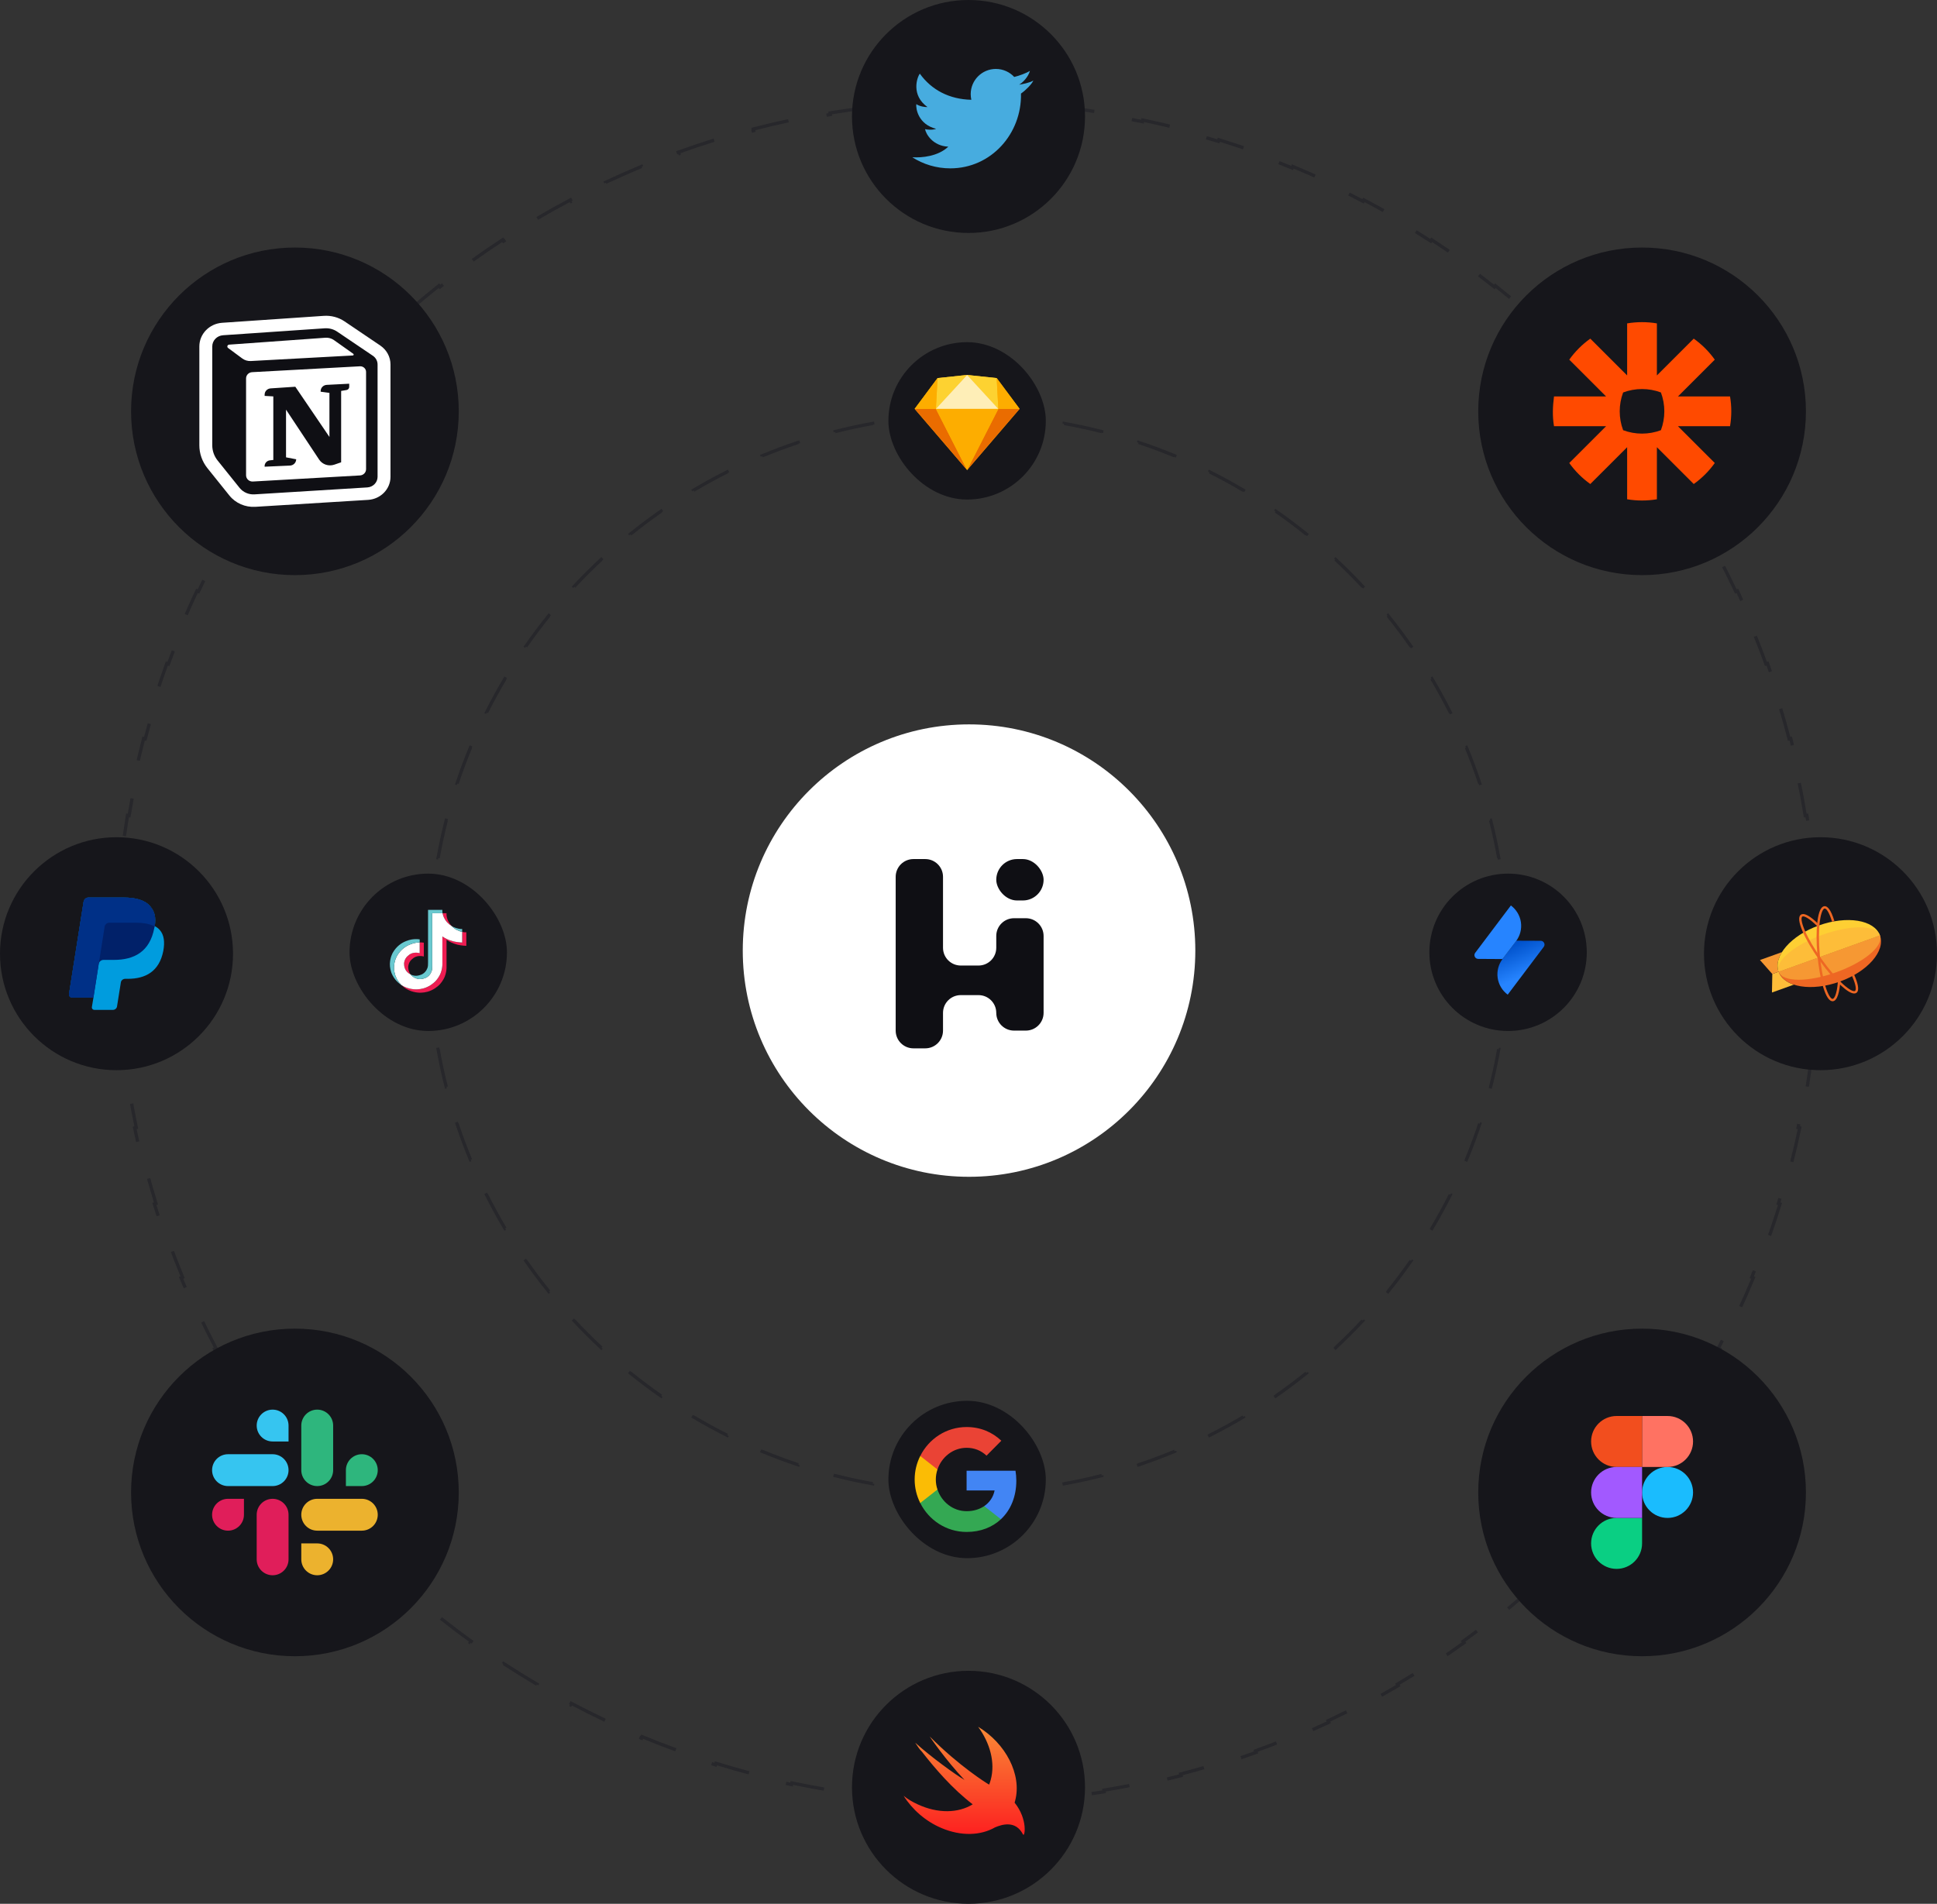 <svg width="532" height="523" viewBox="0 0 532 523" fill="none" xmlns="http://www.w3.org/2000/svg">
<rect x="0" y="0" width="532" height="523" fill="#333333" stroke="none"/>
<path d="M498.72 245.427C498.965 248.999 499.129 252.592 499.211 256.207L498.76 256.217C498.801 258.013 498.822 259.814 498.822 261.621C498.822 263.427 498.801 265.228 498.76 267.024L499.211 267.034C499.129 270.649 498.965 274.243 498.72 277.814L498.27 277.784C498.024 281.382 497.696 284.957 497.288 288.509L497.736 288.56C497.324 292.149 496.831 295.712 496.258 299.249L495.813 299.177C495.237 302.735 494.58 306.265 493.845 309.766L494.286 309.859C493.545 313.391 492.724 316.894 491.824 320.366L491.388 320.253C490.485 323.74 489.503 327.195 488.445 330.616L488.875 330.749C487.809 334.196 486.665 337.609 485.445 340.985L485.021 340.832C483.799 344.218 482.5 347.567 481.127 350.878L481.543 351.05C480.162 354.381 478.706 357.672 477.177 360.922L476.769 360.73C475.239 363.986 473.635 367.2 471.96 370.37L472.358 370.581C470.675 373.767 468.921 376.909 467.097 380.006L466.709 379.777C464.884 382.875 462.99 385.927 461.028 388.931L461.406 389.177C459.437 392.192 457.4 395.159 455.298 398.076L454.932 397.812C452.831 400.728 450.664 403.592 448.433 406.404L448.786 406.684C446.549 409.505 444.248 412.272 441.886 414.984L441.546 414.688C439.187 417.397 436.766 420.05 434.286 422.647L434.612 422.958C432.126 425.56 429.582 428.105 426.979 430.59L426.668 430.264C424.071 432.744 421.417 435.165 418.708 437.524L419.004 437.864C416.292 440.226 413.524 442.526 410.704 444.763L410.424 444.41C407.612 446.64 404.747 448.807 401.831 450.908L402.095 451.273C399.178 453.376 396.211 455.412 393.195 457.381L392.949 457.003C389.945 458.965 386.893 460.858 383.795 462.683L384.023 463.071C380.927 464.895 377.784 466.649 374.598 468.332L374.388 467.933C371.217 469.608 368.003 471.211 364.747 472.742L364.939 473.15C361.689 474.678 358.397 476.134 355.067 477.515L354.894 477.099C351.584 478.471 348.234 479.77 344.849 480.993L345.002 481.417C341.625 482.636 338.212 483.78 334.765 484.846L334.632 484.415C331.211 485.473 327.756 486.455 324.269 487.358L324.382 487.794C320.91 488.693 317.407 489.514 313.875 490.256L313.782 489.815C310.281 490.55 306.75 491.206 303.193 491.782L303.265 492.227C299.728 492.8 296.165 493.293 292.576 493.705L292.525 493.257C288.973 493.665 285.398 493.993 281.799 494.239L281.83 494.689C278.258 494.933 274.664 495.097 271.05 495.18L271.04 494.729C269.244 494.77 267.442 494.79 265.636 494.79C263.83 494.79 262.029 494.77 260.233 494.729L260.222 495.18C256.608 495.097 253.014 494.933 249.442 494.689L249.473 494.239C245.875 493.993 242.299 493.665 238.748 493.257L238.697 493.705C235.108 493.293 231.544 492.8 228.007 492.227L228.079 491.782C224.522 491.206 220.992 490.55 217.49 489.815L217.398 490.256C213.866 489.514 210.363 488.693 206.891 487.794L207.004 487.358C203.517 486.455 200.062 485.473 196.64 484.415L196.507 484.846C193.06 483.78 189.648 482.636 186.271 481.417L186.424 480.993C183.038 479.77 179.689 478.471 176.378 477.099L176.206 477.515C172.875 476.134 169.584 474.678 166.333 473.15L166.525 472.742C163.27 471.211 160.056 469.608 156.885 467.933L156.674 468.332C153.488 466.649 150.346 464.895 147.249 463.071L147.478 462.683C144.38 460.858 141.328 458.965 138.324 457.003L138.077 457.381C135.062 455.412 132.094 453.376 129.178 451.273L129.441 450.908C126.526 448.807 123.661 446.64 120.849 444.41L120.569 444.763C117.748 442.526 114.981 440.226 112.268 437.863L112.564 437.524C109.855 435.165 107.201 432.744 104.605 430.264L104.293 430.59C101.691 428.105 99.146 425.56 96.661 422.958L96.987 422.647C94.507 420.05 92.086 417.397 89.727 414.688L89.387 414.984C87.024 412.272 84.723 409.505 82.486 406.684L82.84 406.404C80.609 403.592 78.442 400.728 76.341 397.812L75.975 398.076C73.873 395.159 71.836 392.192 69.867 389.177L70.244 388.931C68.283 385.927 66.389 382.875 64.564 379.777L64.176 380.006C62.352 376.909 60.597 373.767 58.914 370.581L59.313 370.37C57.638 367.2 56.034 363.986 54.503 360.73L54.095 360.922C52.567 357.672 51.111 354.38 49.73 351.05L50.146 350.878C48.773 347.567 47.474 344.218 46.251 340.832L45.827 340.985C44.608 337.609 43.464 334.196 42.397 330.749L42.828 330.616C41.77 327.195 40.788 323.74 39.885 320.253L39.448 320.366C38.549 316.894 37.728 313.391 36.986 309.859L37.427 309.766C36.692 306.265 36.036 302.735 35.46 299.177L35.015 299.249C34.442 295.712 33.949 292.149 33.537 288.56L33.984 288.509C33.577 284.957 33.249 281.382 33.002 277.784L32.553 277.814C32.308 274.243 32.144 270.649 32.062 267.034L32.512 267.024C32.471 265.228 32.451 263.427 32.451 261.621C32.451 259.814 32.471 258.013 32.512 256.217L32.062 256.207C32.144 252.592 32.308 248.999 32.553 245.427L33.002 245.457C33.249 241.859 33.577 238.284 33.984 234.732L33.537 234.681C33.949 231.092 34.442 227.529 35.015 223.992L35.46 224.064C36.036 220.507 36.692 216.976 37.427 213.475L36.986 213.382C37.728 209.85 38.549 206.347 39.448 202.875L39.885 202.988C40.788 199.502 41.77 196.047 42.828 192.625L42.397 192.492C43.464 189.045 44.608 185.632 45.827 182.256L46.251 182.409C47.474 179.023 48.773 175.674 50.146 172.364L49.73 172.191C51.111 168.861 52.567 165.569 54.095 162.319L54.503 162.511C56.034 159.255 57.638 156.042 59.313 152.871L58.914 152.66C60.597 149.474 62.352 146.332 64.176 143.235L64.564 143.464C66.389 140.366 68.283 137.314 70.244 134.311L69.867 134.064C71.836 131.049 73.873 128.082 75.975 125.165L76.341 125.429C78.442 122.513 80.609 119.649 82.84 116.837L82.486 116.557C84.723 113.737 87.024 110.969 89.387 108.257L89.727 108.553C92.086 105.844 94.507 103.191 96.987 100.594L96.661 100.283C99.146 97.681 101.691 95.136 104.293 92.651L104.605 92.977C107.201 90.497 109.855 88.077 112.564 85.718L112.268 85.378C114.981 83.016 117.748 80.715 120.569 78.478L120.849 78.831C123.661 76.601 126.526 74.434 129.441 72.333L129.178 71.968C132.094 69.865 135.062 67.829 138.077 65.86L138.324 66.238C141.328 64.276 144.38 62.383 147.478 60.558L147.249 60.17C150.346 58.346 153.488 56.592 156.674 54.91L156.885 55.308C160.056 53.633 163.27 52.03 166.525 50.499L166.333 50.091C169.584 48.563 172.875 47.107 176.206 45.726L176.378 46.143C179.689 44.77 183.038 43.471 186.424 42.249L186.271 41.825C189.648 40.605 193.06 39.462 196.507 38.395L196.64 38.826C200.062 37.768 203.517 36.786 207.004 35.883L206.891 35.447C210.363 34.548 213.866 33.727 217.398 32.985L217.49 33.426C220.992 32.691 224.522 32.035 228.079 31.459L228.007 31.014C231.545 30.442 235.108 29.948 238.697 29.536L238.748 29.984C242.299 29.576 245.875 29.248 249.473 29.002L249.442 28.552C253.014 28.308 256.608 28.144 260.222 28.061L260.233 28.512C262.029 28.471 263.83 28.451 265.636 28.451C267.442 28.451 269.244 28.471 271.04 28.512L271.05 28.061C274.664 28.144 278.258 28.308 281.83 28.552L281.799 29.002C285.398 29.248 288.973 29.576 292.525 29.984L292.576 29.536C296.165 29.948 299.728 30.442 303.265 31.014L303.193 31.459C306.75 32.035 310.281 32.691 313.782 33.426L313.875 32.985C317.407 33.727 320.91 34.548 324.382 35.447L324.269 35.883C327.756 36.786 331.211 37.768 334.632 38.826L334.765 38.395C338.212 39.462 341.625 40.605 345.002 41.825L344.849 42.249C348.234 43.471 351.583 44.77 354.894 46.143L355.067 45.726C358.397 47.107 361.689 48.563 364.939 50.091L364.747 50.499C368.003 52.03 371.217 53.633 374.388 55.308L374.598 54.91C377.784 56.592 380.927 58.346 384.023 60.17L383.795 60.558C386.893 62.383 389.945 64.276 392.949 66.238L393.195 65.86C396.211 67.829 399.178 69.865 402.095 71.968L401.831 72.333C404.747 74.434 407.612 76.601 410.424 78.831L410.704 78.478C413.524 80.715 416.292 83.016 419.004 85.378L418.708 85.718C421.417 88.077 424.071 90.497 426.668 92.977L426.979 92.651C429.582 95.136 432.126 97.681 434.612 100.283L434.286 100.594C436.766 103.191 439.187 105.844 441.546 108.553L441.886 108.257C444.248 110.969 446.549 113.737 448.786 116.557L448.433 116.837C450.664 119.649 452.831 122.513 454.932 125.429L455.298 125.165C457.4 128.082 459.437 131.049 461.406 134.064L461.028 134.311C462.99 137.314 464.884 140.366 466.709 143.464L467.097 143.235C468.921 146.332 470.675 149.474 472.358 152.66L471.96 152.871C473.635 156.042 475.239 159.256 476.769 162.511L477.177 162.319C478.706 165.569 480.162 168.861 481.543 172.191L481.127 172.364C482.5 175.674 483.799 179.023 485.021 182.409L485.445 182.256C486.665 185.632 487.809 189.045 488.875 192.492L488.445 192.625C489.503 196.047 490.485 199.502 491.388 202.988L491.824 202.875C492.724 206.347 493.545 209.85 494.286 213.382L493.845 213.475C494.58 216.976 495.237 220.507 495.813 224.064L496.258 223.992C496.831 227.529 497.324 231.092 497.736 234.681L497.288 234.732C497.696 238.284 498.024 241.859 498.27 245.457L498.72 245.427Z" stroke="#27272B" stroke-width="0.902" stroke-dasharray="11 11"/>
<path d="M413.122 246.145C413.492 249.622 413.741 253.134 413.865 256.678L413.415 256.694C413.476 258.445 413.508 260.203 413.508 261.969C413.508 263.735 413.476 265.494 413.415 267.245L413.865 267.261C413.741 270.804 413.492 274.317 413.122 277.793L412.674 277.745C412.3 281.261 411.803 284.739 411.186 288.177L411.63 288.256C411.006 291.74 410.259 295.181 409.395 298.575L408.958 298.464C408.088 301.883 407.098 305.255 405.994 308.574L406.422 308.716C405.306 312.07 404.073 315.37 402.729 318.612L402.312 318.439C400.963 321.692 399.501 324.886 397.931 328.017L398.334 328.219C396.751 331.374 395.059 334.465 393.263 337.486L392.875 337.255C391.078 340.278 389.175 343.231 387.173 346.11L387.543 346.367C385.529 349.262 383.415 352.081 381.205 354.819L380.854 354.536C378.648 357.27 376.346 359.924 373.954 362.493L374.283 362.8C371.882 365.377 369.391 367.869 366.813 370.269L366.506 369.94C363.937 372.332 361.283 374.634 358.549 376.84L358.832 377.19C356.093 379.4 353.274 381.514 350.379 383.527L350.122 383.157C347.243 385.159 344.29 387.062 341.267 388.859L341.497 389.246C338.476 391.043 335.385 392.734 332.23 394.317L332.028 393.914C328.897 395.484 325.703 396.946 322.449 398.295L322.622 398.711C319.38 400.055 316.08 401.288 312.727 402.403L312.584 401.975C309.265 403.08 305.894 404.069 302.474 404.939L302.585 405.376C299.191 406.24 295.75 406.986 292.266 407.611L292.187 407.167C288.749 407.783 285.271 408.28 281.755 408.654L281.803 409.102C278.327 409.472 274.814 409.721 271.271 409.845L271.255 409.395C269.504 409.457 267.745 409.488 265.979 409.488C264.213 409.488 262.454 409.457 260.704 409.395L260.688 409.845C257.144 409.721 253.632 409.472 250.155 409.102L250.203 408.654C246.688 408.28 243.209 407.783 239.772 407.167L239.692 407.611C236.209 406.986 232.767 406.24 229.373 405.376L229.484 404.939C226.065 404.069 222.693 403.08 219.374 401.975L219.232 402.403C215.878 401.288 212.578 400.055 209.336 398.711L209.509 398.295C206.256 396.946 203.061 395.484 199.93 393.914L199.728 394.317C196.573 392.734 193.483 391.043 190.461 389.246L190.692 388.859C187.669 387.062 184.715 385.159 181.836 383.157L181.579 383.527C178.685 381.514 175.865 379.4 173.127 377.19L173.41 376.84C170.675 374.634 168.021 372.332 165.453 369.94L165.145 370.269C162.568 367.869 160.076 365.377 157.675 362.8L158.005 362.493C155.612 359.924 153.31 357.27 151.104 354.536L150.753 354.819C148.543 352.081 146.429 349.262 144.416 346.367L144.786 346.11C142.783 343.231 140.881 340.278 139.083 337.255L138.696 337.486C136.899 334.465 135.207 331.374 133.625 328.219L134.027 328.017C132.457 324.886 130.995 321.692 129.646 318.439L129.229 318.612C127.885 315.37 126.652 312.07 125.537 308.716L125.964 308.574C124.86 305.255 123.87 301.883 123 298.464L122.563 298.575C121.699 295.181 120.953 291.74 120.328 288.256L120.772 288.177C120.155 284.739 119.658 281.261 119.284 277.745L118.836 277.793C118.467 274.317 118.217 270.804 118.093 267.261L118.543 267.245C118.482 265.494 118.451 263.735 118.451 261.969C118.451 260.203 118.482 258.445 118.543 256.694L118.093 256.678C118.217 253.134 118.467 249.622 118.836 246.145L119.284 246.193C119.658 242.678 120.155 239.199 120.772 235.762L120.328 235.682C120.953 232.199 121.699 228.757 122.563 225.363L123 225.474C123.87 222.055 124.86 218.683 125.964 215.364L125.537 215.222C126.652 211.869 127.885 208.569 129.229 205.327L129.646 205.499C130.995 202.246 132.457 199.052 134.027 195.921L133.625 195.719C135.207 192.564 136.899 189.474 138.696 186.453L139.083 186.683C140.881 183.66 142.783 180.707 144.786 177.828L144.416 177.571C146.429 174.677 148.543 171.858 150.753 169.119L151.104 169.402C153.31 166.668 155.612 164.014 158.005 161.446L157.675 161.138C160.076 158.561 162.568 156.07 165.145 153.669L165.453 153.999C168.021 151.606 170.675 149.305 173.41 147.099L173.127 146.748C175.865 144.538 178.685 142.424 181.579 140.411L181.836 140.781C184.715 138.779 187.669 136.877 190.692 135.079L190.461 134.692C193.483 132.896 196.573 131.204 199.728 129.622L199.93 130.025C203.061 128.455 206.256 126.993 209.509 125.644L209.336 125.227C212.578 123.883 215.878 122.651 219.232 121.535L219.374 121.963C222.693 120.859 226.065 119.869 229.484 118.999L229.373 118.562C232.767 117.699 236.209 116.952 239.692 116.328L239.772 116.771C243.209 116.155 246.688 115.658 250.203 115.284L250.155 114.836C253.632 114.467 257.144 114.217 260.688 114.093L260.704 114.543C262.454 114.482 264.213 114.451 265.979 114.451C267.745 114.451 269.504 114.482 271.255 114.543L271.271 114.093C274.814 114.217 278.327 114.467 281.803 114.836L281.755 115.284C285.271 115.658 288.749 116.155 292.187 116.771L292.266 116.328C295.75 116.952 299.191 117.699 302.585 118.562L302.474 118.999C305.894 119.869 309.265 120.859 312.584 121.963L312.727 121.535C316.08 122.651 319.38 123.883 322.622 125.227L322.449 125.644C325.703 126.993 328.897 128.455 332.028 130.025L332.23 129.622C335.385 131.204 338.476 132.896 341.497 134.692L341.267 135.079C344.29 136.877 347.243 138.779 350.122 140.781L350.379 140.411C353.274 142.424 356.093 144.538 358.832 146.748L358.549 147.099C361.283 149.305 363.937 151.606 366.506 153.999L366.813 153.669C369.391 156.07 371.882 158.561 374.283 161.138L373.954 161.446C376.346 164.014 378.648 166.668 380.854 169.402L381.205 169.119C383.415 171.858 385.529 174.677 387.543 177.571L387.173 177.828C389.175 180.707 391.078 183.66 392.875 186.683L393.263 186.453C395.059 189.474 396.751 192.564 398.334 195.719L397.931 195.921C399.501 199.052 400.963 202.246 402.312 205.499L402.729 205.327C404.073 208.569 405.306 211.869 406.422 215.222L405.994 215.364C407.098 218.683 408.088 222.055 408.958 225.474L409.395 225.363C410.259 228.757 411.006 232.199 411.63 235.682L411.186 235.762C411.803 239.199 412.3 242.678 412.674 246.193L413.122 246.145Z" stroke="#27272B" stroke-width="0.902" stroke-dasharray="11 11"/>
<ellipse cx="266.148" cy="261.143" rx="62.148" ry="62.144" fill="white"/>
<rect x="244" y="94" width="43.234" height="43.231" rx="21.616" fill="#16161B"/>
<path d="M257.499 103.866L265.622 103.006L273.745 103.866L280.033 112.32L265.622 129.125L251.211 112.32L257.499 103.866Z" fill="#FDB300"/>
<path d="M257.048 112.32L265.622 129.125L251.211 112.32H257.048Z" fill="#EA6C00"/>
<path d="M274.194 112.32L265.62 129.125L280.031 112.32H274.194Z" fill="#EA6C00"/>
<path d="M257.047 112.32H274.195L265.621 129.125L257.047 112.32Z" fill="#FDAD00"/>
<path d="M265.621 103.006L257.498 103.866L257.047 112.32L265.621 103.006Z" fill="#FDD231"/>
<path d="M265.621 103.006L273.744 103.866L274.195 112.32L265.621 103.006Z" fill="#FDD231"/>
<path d="M280.031 112.32L273.743 103.866L274.194 112.32H280.031Z" fill="#FDAD00"/>
<path d="M251.211 112.32L257.499 103.866L257.048 112.32H251.211Z" fill="#FDAD00"/>
<path d="M265.621 103.006L257.047 112.32H274.195L265.621 103.006Z" fill="#FEEEB7"/>
<rect x="244" y="384.827" width="43.234" height="43.231" rx="21.616" fill="#16161B"/>
<path d="M279.134 406.767C279.134 405.818 279.051 404.918 278.909 404.041H265.477V409.457H273.167C272.823 411.234 271.812 412.735 270.314 413.756V417.358H274.903C277.589 414.849 279.134 411.15 279.134 406.767Z" fill="#4285F4"/>
<path d="M265.481 420.853C269.332 420.853 272.553 419.556 274.907 417.358L270.319 413.756C269.035 414.621 267.406 415.149 265.481 415.149C261.76 415.149 258.61 412.615 257.481 409.193H252.75V412.903C255.092 417.611 259.906 420.853 265.481 420.853Z" fill="#34A853"/>
<path d="M257.475 409.193C257.178 408.328 257.024 407.403 257.024 406.443C257.024 405.482 257.19 404.557 257.475 403.693V399.982H252.744C251.77 401.927 251.211 404.113 251.211 406.443C251.211 408.772 251.77 410.958 252.744 412.903L257.475 409.193Z" fill="#FBBC05"/>
<path d="M265.481 397.736C267.585 397.736 269.463 398.469 270.949 399.898L275.014 395.791C272.553 393.461 269.332 392.032 265.481 392.032C259.906 392.032 255.092 395.275 252.75 399.982L257.481 403.693C258.61 400.27 261.76 397.736 265.481 397.736Z" fill="#EA4335"/>
<rect x="273.625" y="236" width="13" height="11.375" rx="5.688" fill="#0F0F14"/>
<path fill-rule="evenodd" clip-rule="evenodd" d="M246 240.875C246 238.183 248.183 236 250.875 236H254.125C256.817 236 259 238.183 259 240.875V260.375C259 263.067 261.183 265.25 263.875 265.25L268.75 265.25C271.442 265.25 273.625 263.067 273.625 260.375V257.125C273.625 254.433 275.808 252.25 278.5 252.25H281.75C284.442 252.25 286.625 254.433 286.625 257.125V278.25C286.625 280.942 284.442 283.125 281.75 283.125H278.5C275.808 283.125 273.625 280.942 273.625 278.25V278.25C273.625 275.558 271.442 273.375 268.75 273.375H263.875C261.183 273.375 259 275.558 259 278.25V283.125C259 285.817 256.817 288 254.125 288H250.875C248.183 288 246 285.817 246 283.125V240.875Z" fill="#0F0F14"/>
<circle cx="266" cy="491" r="32" fill="#16161B"/>
<path d="M273.286 502.01C269.367 504.265 263.977 504.497 258.555 502.183C254.165 500.323 250.523 497.067 248.188 493.348C249.308 494.278 250.616 495.022 252.017 495.673C257.616 498.286 263.215 498.107 267.154 495.679C261.55 491.401 256.781 485.814 253.231 481.258C252.484 480.514 251.923 479.583 251.363 478.746C255.66 482.653 262.478 487.581 264.906 488.977C259.77 483.582 255.193 476.887 255.379 477.072C263.505 485.257 271.072 489.907 271.072 489.907C271.322 490.047 271.515 490.164 271.67 490.269C271.834 489.854 271.978 489.424 272.099 488.977C273.406 484.234 271.912 478.839 268.643 474.375C276.208 478.933 280.692 487.488 278.823 494.65C278.775 494.843 278.722 495.034 278.664 495.221C282.4 499.871 281.438 504.88 280.972 503.951C278.945 500.002 275.193 501.209 273.286 502.01Z" fill="url(#paint0_linear_1446_6135)"/>
<circle cx="266" cy="32" r="32" fill="#16161B"/>
<path d="M260.999 46.25C257.158 46.25 253.577 45.133 250.562 43.205C253.122 43.37 257.638 42.974 260.447 40.294C256.221 40.1 254.315 36.86 254.067 35.475C254.426 35.613 256.138 35.779 257.105 35.392C252.244 34.173 251.498 29.907 251.664 28.605C252.575 29.242 254.122 29.464 254.73 29.408C250.2 26.167 251.83 21.292 252.631 20.239C255.881 24.743 260.753 27.272 266.779 27.413C266.666 26.914 266.606 26.395 266.606 25.863C266.606 22.038 269.697 18.938 273.511 18.938C275.503 18.938 277.298 19.784 278.559 21.138C279.89 20.826 281.894 20.095 282.873 19.464C282.38 21.237 280.842 22.715 279.913 23.264C279.92 23.282 279.905 23.245 279.913 23.264C280.729 23.14 282.939 22.715 283.812 22.123C283.381 23.119 281.751 24.775 280.414 25.702C280.662 36.676 272.266 46.25 260.999 46.25Z" fill="#47ACDF"/>
<circle cx="451" cy="410" r="45" fill="#16161B"/>
<path fill-rule="evenodd" clip-rule="evenodd" d="M451 410C451 406.134 454.134 403 458 403C461.866 403 465 406.134 465 410C465 413.866 461.866 417 458 417C454.134 417 451 413.866 451 410Z" fill="#1ABCFE"/>
<path fill-rule="evenodd" clip-rule="evenodd" d="M437 424C437 420.134 440.134 417 444 417H451V424C451 427.866 447.866 431 444 431C440.134 431 437 427.866 437 424Z" fill="#0ACF83"/>
<path fill-rule="evenodd" clip-rule="evenodd" d="M451 389V403H458C461.866 403 465 399.866 465 396C465 392.134 461.866 389 458 389H451Z" fill="#FF7262"/>
<path fill-rule="evenodd" clip-rule="evenodd" d="M437 396C437 399.866 440.134 403 444 403H451V389H444C440.134 389 437 392.134 437 396Z" fill="#F24E1E"/>
<path fill-rule="evenodd" clip-rule="evenodd" d="M437 410C437 413.866 440.134 417 444 417H451V403H444C440.134 403 437 406.134 437 410Z" fill="#A259FF"/>
<circle cx="81" cy="410" r="45" fill="#16161B"/>
<path d="M99.375 408.25C101.791 408.25 103.75 406.291 103.75 403.875V403.875C103.75 401.459 101.791 399.5 99.375 399.5V399.5C96.959 399.5 95 401.459 95 403.875V408.25H99.375ZM87.125 408.25C89.541 408.25 91.5 406.291 91.5 403.875V391.625C91.5 389.209 89.541 387.25 87.125 387.25V387.25C84.709 387.25 82.75 389.209 82.75 391.625V403.875C82.75 406.291 84.709 408.25 87.125 408.25V408.25Z" fill="#2EB67D"/>
<path d="M62.625 411.75C60.209 411.75 58.25 413.709 58.25 416.125V416.125C58.25 418.541 60.209 420.5 62.625 420.5V420.5C65.041 420.5 67 418.541 67 416.125V411.75H62.625ZM74.875 411.75C72.459 411.75 70.5 413.709 70.5 416.125V428.375C70.5 430.791 72.459 432.75 74.875 432.75V432.75C77.291 432.75 79.25 430.791 79.25 428.375V416.125C79.25 413.709 77.291 411.75 74.875 411.75V411.75Z" fill="#E01E5A"/>
<path d="M82.751 428.375C82.751 430.791 84.709 432.75 87.125 432.75V432.75C89.541 432.75 91.5 430.791 91.5 428.375V428.375C91.5 425.959 89.541 424 87.125 424L82.751 424L82.751 428.375ZM82.751 416.125C82.751 418.541 84.71 420.5 87.126 420.5L99.375 420.5C101.791 420.5 103.75 418.541 103.75 416.125V416.125C103.75 413.709 101.791 411.75 99.375 411.75L87.126 411.75C84.71 411.75 82.751 413.709 82.751 416.125V416.125Z" fill="#ECB22E"/>
<path d="M79.249 391.625C79.249 389.209 77.291 387.25 74.875 387.25V387.25C72.459 387.25 70.5 389.209 70.5 391.625V391.625C70.5 394.041 72.459 396 74.875 396L79.249 396L79.249 391.625ZM79.249 403.875C79.249 401.459 77.29 399.5 74.874 399.5L62.625 399.5C60.209 399.5 58.25 401.459 58.25 403.875V403.875C58.25 406.291 60.209 408.25 62.625 408.25L74.874 408.25C77.29 408.25 79.249 406.291 79.249 403.875V403.875Z" fill="#36C5F0"/>
<circle cx="451" cy="113" r="45" fill="#16161B"/>
<path d="M456.171 118.182C452.847 119.433 449.122 119.436 445.797 118.183C444.545 114.862 444.545 111.138 445.795 107.817C449.119 106.564 452.848 106.563 456.172 107.816C457.424 111.137 457.423 114.862 456.171 118.182ZM475.159 108.916H460.849L470.967 98.803C469.379 96.574 467.419 94.616 465.188 93.029L455.069 103.141V88.84C452.369 88.386 449.599 88.387 446.898 88.84V103.141L436.779 93.029C434.549 94.615 432.588 96.576 431 98.803L441.12 108.916H426.809C426.456 111.696 426.341 114.308 426.809 117.082H441.12L431 127.195C432.592 129.428 434.545 131.379 436.779 132.97L446.898 122.857V137.159C449.599 137.611 452.368 137.611 455.069 137.159V122.857L465.189 132.97C467.421 131.382 469.378 129.425 470.967 127.195L460.847 117.082H475.159C475.614 114.386 475.614 111.613 475.159 108.916Z" fill="#FF4A00"/>
<circle cx="81" cy="113" r="45" fill="#16161B"/>
<path fill-rule="evenodd" clip-rule="evenodd" d="M63.003 136.13L56.984 128.632C55.536 126.828 54.75 124.61 54.75 122.326V95.175C54.75 91.755 57.486 88.917 61.016 88.676L88.931 86.77C90.959 86.632 92.975 87.171 94.641 88.297L104.449 94.928C106.204 96.115 107.25 98.056 107.25 100.126V130.995C107.25 134.342 104.559 137.113 101.103 137.326L70.121 139.233C67.363 139.402 64.697 138.24 63.003 136.13Z" fill="white"/>
<path d="M72.683 108.762V108.406C72.683 107.505 73.405 106.758 74.335 106.696L81.11 106.244L90.479 120.04V107.931L88.067 107.61V107.441C88.067 106.529 88.805 105.777 89.747 105.729L95.912 105.413V106.3C95.912 106.717 95.602 107.073 95.178 107.145L93.694 107.396V127.006L91.832 127.646C90.277 128.181 88.546 127.608 87.655 126.265L78.56 112.539V125.639L81.359 126.175L81.32 126.435C81.198 127.248 80.496 127.863 79.646 127.901L72.683 128.211C72.591 127.336 73.247 126.554 74.151 126.459L75.067 126.363V108.896L72.683 108.762Z" fill="#0F0F14"/>
<path fill-rule="evenodd" clip-rule="evenodd" d="M89.18 90.191L61.265 92.097C59.593 92.211 58.297 93.555 58.297 95.175V122.326C58.297 123.849 58.821 125.328 59.786 126.53L65.805 134.028C66.778 135.241 68.31 135.908 69.894 135.811L100.877 133.904C102.465 133.806 103.701 132.533 103.701 130.995V100.127C103.701 99.175 103.22 98.284 102.414 97.738L92.606 91.107C91.606 90.431 90.397 90.108 89.18 90.191ZM62.649 95.599C62.261 95.311 62.446 94.713 62.934 94.678L89.368 92.782C90.21 92.721 91.047 92.953 91.728 93.436L97.032 97.193C97.233 97.336 97.139 97.644 96.89 97.658L68.896 99.18C68.049 99.226 67.212 98.977 66.539 98.478L62.649 95.599ZM67.583 103.953C67.583 103.043 68.317 102.292 69.257 102.241L98.854 100.629C99.77 100.579 100.541 101.283 100.541 102.17V128.898C100.541 129.806 99.809 130.557 98.871 130.61L69.461 132.283C68.442 132.341 67.583 131.558 67.583 130.572V103.953Z" fill="#0F0F14"/>
<circle cx="500" cy="262" r="32" fill="#16161B"/>
<path fill-rule="evenodd" clip-rule="evenodd" d="M488.505 266.95L486.765 267.574L486.672 272.661L492.693 270.499C490.628 269.817 489.12 268.617 488.505 266.95" fill="#FDBD39"/>
<path fill-rule="evenodd" clip-rule="evenodd" d="M489.41 261.57L483.375 263.737L486.761 267.574L488.5 266.95C487.887 265.287 488.265 263.408 489.41 261.57" fill="#F69833"/>
<path fill-rule="evenodd" clip-rule="evenodd" d="M499.569 254.231C491.884 256.99 486.929 262.685 488.502 266.95L516.333 256.956C514.76 252.691 507.254 251.471 499.569 254.231Z" fill="#FECF33"/>
<path fill-rule="evenodd" clip-rule="evenodd" d="M505.264 269.675C512.95 266.916 517.914 261.246 516.331 256.956L488.5 266.95C490.083 271.24 497.579 272.435 505.264 269.675Z" fill="#EE6723"/>
<path fill-rule="evenodd" clip-rule="evenodd" d="M516.331 256.956L488.5 266.95C489.045 268.427 491.123 269.155 494.039 269.155C496.882 269.155 500.521 268.464 504.315 267.101C512 264.342 517.407 259.874 516.331 256.956" fill="#F69833"/>
<path fill-rule="evenodd" clip-rule="evenodd" d="M510.796 254.751C507.953 254.751 504.314 255.442 500.52 256.805C492.835 259.564 487.427 264.032 488.504 266.95L516.335 256.956C515.79 255.479 513.711 254.751 510.796 254.751" fill="#FDBD39"/>
<path fill-rule="evenodd" clip-rule="evenodd" d="M509.257 272.93H509.257C508.438 272.93 507.23 272.203 505.667 270.77C503.817 269.073 501.697 266.589 499.699 263.773C497.702 260.958 496.06 258.144 495.077 255.849C494.006 253.347 493.853 251.81 494.623 251.278C494.792 251.161 494.995 251.102 495.228 251.102C495.854 251.102 497.074 251.56 499.33 253.744L499.38 253.792L499.373 253.859C499.358 254.016 499.343 254.175 499.331 254.33L499.306 254.638L499.084 254.419C496.653 252.012 495.583 251.752 495.236 251.752C495.136 251.752 495.058 251.771 495.001 251.81C494.667 252.041 494.646 253.171 495.684 255.596C496.65 257.85 498.267 260.622 500.24 263.4C502.212 266.179 504.298 268.627 506.115 270.293C508.075 272.09 508.957 272.284 509.246 272.284C509.346 272.284 509.427 272.262 509.487 272.221C509.839 271.978 509.84 270.767 508.682 268.158L508.628 268.038L508.745 267.975C508.861 267.913 508.974 267.851 509.079 267.792L509.219 267.714L509.283 267.859C510.104 269.708 510.872 272.058 509.865 272.754C509.695 272.871 509.491 272.93 509.257 272.93V272.93ZM509.257 272.645H509.257L509.257 272.788L509.257 272.645Z" fill="#EE6723"/>
<path fill-rule="evenodd" clip-rule="evenodd" d="M505.45 269.598L505.439 269.74C505.244 272.103 504.733 274.944 503.399 275.059C503.372 275.061 503.344 275.062 503.316 275.062C502.41 275.062 501.553 273.786 500.768 271.269C500.026 268.888 499.45 265.691 499.146 262.267C498.843 258.844 498.847 255.597 499.159 253.124C499.499 250.429 500.146 249.022 501.083 248.941C501.11 248.939 501.139 248.938 501.167 248.938C501.825 248.938 502.816 249.669 503.83 253.077L503.168 253.203C502.829 252.064 502.46 251.138 502.094 250.501C501.755 249.912 501.425 249.588 501.166 249.588C501.157 249.588 501.149 249.589 501.14 249.589C500.734 249.624 500.143 250.592 499.813 253.204C499.507 255.633 499.503 258.831 499.803 262.211C500.103 265.59 500.67 268.74 501.399 271.078C501.725 272.126 502.083 272.989 502.434 273.574C502.758 274.115 503.071 274.412 503.316 274.412C503.325 274.412 503.333 274.412 503.341 274.411C503.73 274.377 504.462 273.37 504.77 269.827L505.45 269.598" fill="#EE6723"/>
<circle cx="32" cy="262" r="32" fill="#16161B"/>
<path d="M42.508 254.421C42.878 252.008 42.508 250.399 41.212 248.914C39.794 247.244 37.203 246.563 33.872 246.563H24.311C23.632 246.563 23.077 247.058 22.954 247.739L18.944 273.107C18.883 273.602 19.253 274.035 19.746 274.035H25.668L25.236 276.634C25.174 277.067 25.483 277.438 25.976 277.438H30.973C31.59 277.438 32.083 277.005 32.145 276.448L33.193 269.889C33.255 269.333 33.81 268.899 34.365 268.899H35.105C39.917 268.899 43.741 266.919 44.852 261.227C45.283 258.876 45.098 256.834 43.865 255.473C43.495 255.04 43.063 254.73 42.508 254.421" fill="#009CDE"/>
<path d="M42.508 254.421C42.878 252.008 42.508 250.399 41.212 248.914C39.794 247.244 37.203 246.563 33.872 246.563H24.311C23.632 246.563 23.077 247.058 22.954 247.739L18.944 273.107C18.883 273.602 19.253 274.035 19.746 274.035H25.668L27.087 264.878C27.21 264.197 27.765 263.702 28.444 263.702H31.281C36.833 263.702 41.151 261.475 42.384 254.916C42.446 254.792 42.446 254.607 42.508 254.421Z" fill="#012169"/>
<path d="M28.752 254.483C28.814 254.05 29.369 253.493 29.924 253.493H37.45C38.313 253.493 39.177 253.555 39.917 253.678C40.595 253.802 41.829 254.112 42.446 254.483C42.816 252.07 42.446 250.461 41.151 248.976C39.794 247.244 37.203 246.563 33.872 246.563H24.311C23.632 246.563 23.077 247.058 22.954 247.739L18.944 273.107C18.883 273.602 19.253 274.035 19.746 274.035H25.668L28.752 254.483V254.483Z" fill="#003087"/>
<ellipse cx="414.195" cy="261.615" rx="21.617" ry="21.616" fill="#16161B"/>
<path fill-rule="evenodd" clip-rule="evenodd" d="M416.454 258.426L423.162 258.452C423.558 258.453 423.918 258.677 424.093 259.028C424.269 259.38 424.23 259.8 423.992 260.114L414.091 273.25C412.596 272.141 411.606 270.487 411.338 268.652C411.071 266.817 411.548 264.952 412.665 263.467L416.454 258.426Z" fill="url(#paint1_linear_1446_6135)"/>
<path fill-rule="evenodd" clip-rule="evenodd" d="M412.663 263.467L405.993 263.425C405.598 263.424 405.238 263.2 405.062 262.849C404.886 262.497 404.925 262.077 405.163 261.763L414.967 248.75C416.462 249.859 417.452 251.513 417.72 253.348C417.987 255.183 417.51 257.048 416.393 258.533L412.663 263.467Z" fill="#2684FF"/>
<rect x="96" y="240" width="43.234" height="43.231" rx="21.616" fill="#16161B"/>
<path d="M110.975 264.654C111.112 263.522 111.576 262.888 112.451 262.239C113.703 261.359 115.267 261.856 115.267 261.856V258.903C115.647 258.893 116.028 258.916 116.404 258.97V262.771C116.404 262.771 114.84 262.273 113.588 263.154C112.714 263.803 112.248 264.437 112.112 265.57C112.108 266.184 112.223 266.988 112.754 267.683C112.623 267.615 112.489 267.539 112.353 267.453C111.182 266.667 110.969 265.488 110.975 264.654ZM122.861 253.442C122 252.499 121.674 251.546 121.556 250.876H122.64C122.64 250.876 122.424 252.632 123.998 254.358L124.02 254.381C123.596 254.114 123.207 253.799 122.861 253.442ZM128.08 256.118V259.842C128.08 259.842 126.698 259.788 125.675 259.528C124.246 259.164 123.328 258.605 123.328 258.605C123.328 258.605 122.693 258.207 122.642 258.18V265.87C122.642 266.298 122.525 267.367 122.167 268.259C121.701 269.426 120.98 270.192 120.848 270.348C120.848 270.348 119.972 271.384 118.427 272.081C117.034 272.71 115.811 272.694 115.445 272.71C115.445 272.71 113.331 272.793 111.428 271.557C111.017 271.285 110.633 270.976 110.281 270.635L110.291 270.642C112.194 271.878 114.307 271.795 114.307 271.795C114.673 271.779 115.897 271.795 117.289 271.166C118.833 270.469 119.71 269.433 119.71 269.433C119.841 269.277 120.565 268.511 121.03 267.344C121.386 266.452 121.505 265.383 121.505 264.954V257.265C121.556 257.293 122.19 257.691 122.19 257.691C122.19 257.691 123.108 258.25 124.537 258.614C125.561 258.874 126.943 258.928 126.943 258.928V256.01C127.416 256.116 127.819 256.145 128.08 256.118Z" fill="#EE1D52"/>
<path d="M126.939 256.01V258.927C126.939 258.927 125.557 258.873 124.534 258.613C123.105 258.249 122.186 257.69 122.186 257.69C122.186 257.69 121.553 257.292 121.501 257.264V264.955C121.501 265.383 121.384 266.453 121.026 267.345C120.56 268.512 119.84 269.278 119.707 269.434C119.707 269.434 118.831 270.47 117.286 271.167C115.893 271.796 114.67 271.78 114.304 271.796C114.304 271.796 112.19 271.879 110.287 270.643L110.278 270.636C110.077 270.442 109.888 270.236 109.711 270.021C109.104 269.28 108.732 268.405 108.638 268.155C108.638 268.154 108.638 268.153 108.638 268.152C108.488 267.718 108.172 266.675 108.215 265.666C108.291 263.884 108.918 262.791 109.084 262.517C109.523 261.77 110.093 261.101 110.771 260.541C111.368 260.058 112.046 259.674 112.775 259.404C113.564 259.087 114.408 258.917 115.263 258.903V261.856C115.263 261.856 113.699 261.36 112.448 262.239C111.573 262.888 111.108 263.522 110.972 264.654C110.966 265.488 111.179 266.667 112.348 267.453C112.485 267.539 112.619 267.616 112.75 267.683C112.954 267.949 113.203 268.18 113.486 268.368C114.628 269.091 115.585 269.142 116.809 268.672C117.626 268.358 118.24 267.65 118.525 266.866C118.704 266.377 118.701 265.884 118.701 265.374V250.876H121.55C121.668 251.546 121.994 252.499 122.855 253.442C123.2 253.799 123.589 254.114 124.014 254.381C124.139 254.51 124.78 255.152 125.603 255.545C126.028 255.749 126.477 255.905 126.939 256.01V256.01Z" fill="white"/>
<path d="M107.508 267.248V267.25L107.578 267.442C107.57 267.42 107.544 267.352 107.508 267.248Z" fill="#69C9D0"/>
<path d="M112.777 259.404C112.047 259.674 111.37 260.058 110.772 260.541C110.095 261.103 109.524 261.772 109.086 262.521C108.92 262.794 108.293 263.888 108.217 265.67C108.174 266.68 108.49 267.722 108.641 268.156C108.64 268.157 108.64 268.158 108.641 268.159C108.735 268.407 109.106 269.282 109.714 270.025C109.89 270.24 110.079 270.446 110.28 270.64C109.636 270.214 109.062 269.698 108.576 269.109C107.974 268.375 107.603 267.509 107.506 267.253C107.506 267.252 107.506 267.25 107.506 267.248V267.245C107.355 266.811 107.038 265.768 107.082 264.757C107.159 262.975 107.785 261.882 107.951 261.608C108.389 260.859 108.96 260.19 109.638 259.629C110.235 259.145 110.913 258.761 111.642 258.491C112.097 258.31 112.571 258.176 113.056 258.093C113.787 257.971 114.533 257.96 115.267 258.061V258.903C114.411 258.917 113.566 259.087 112.777 259.404Z" fill="#69C9D0"/>
<path d="M121.552 250.876H118.703V265.375C118.703 265.884 118.703 266.376 118.527 266.867C118.239 267.651 117.627 268.358 116.811 268.672C115.587 269.144 114.63 269.091 113.488 268.368C113.204 268.181 112.955 267.95 112.75 267.686C113.723 268.183 114.594 268.174 115.672 267.759C116.487 267.445 117.1 266.738 117.387 265.954C117.567 265.464 117.564 264.971 117.564 264.462V249.961H121.498C121.498 249.961 121.454 250.321 121.552 250.876ZM126.939 255.203V256.01C126.477 255.904 126.029 255.749 125.605 255.545C124.782 255.152 124.141 254.511 124.016 254.381C124.161 254.472 124.312 254.556 124.468 254.63C125.468 255.109 126.453 255.252 126.939 255.203Z" fill="#69C9D0"/>
<defs>
<linearGradient id="paint0_linear_1446_6135" x1="264.825" y1="474.375" x2="264.825" y2="504.065" gradientUnits="userSpaceOnUse">
<stop stop-color="#F88A36"/>
<stop offset="1" stop-color="#FD2020"/>
</linearGradient>
<linearGradient id="paint1_linear_1446_6135" x1="416.187" y1="259.41" x2="419.751" y2="267.556" gradientUnits="userSpaceOnUse">
<stop stop-color="#0052CC"/>
<stop offset="1" stop-color="#2684FF"/>
</linearGradient>
</defs>
</svg>
